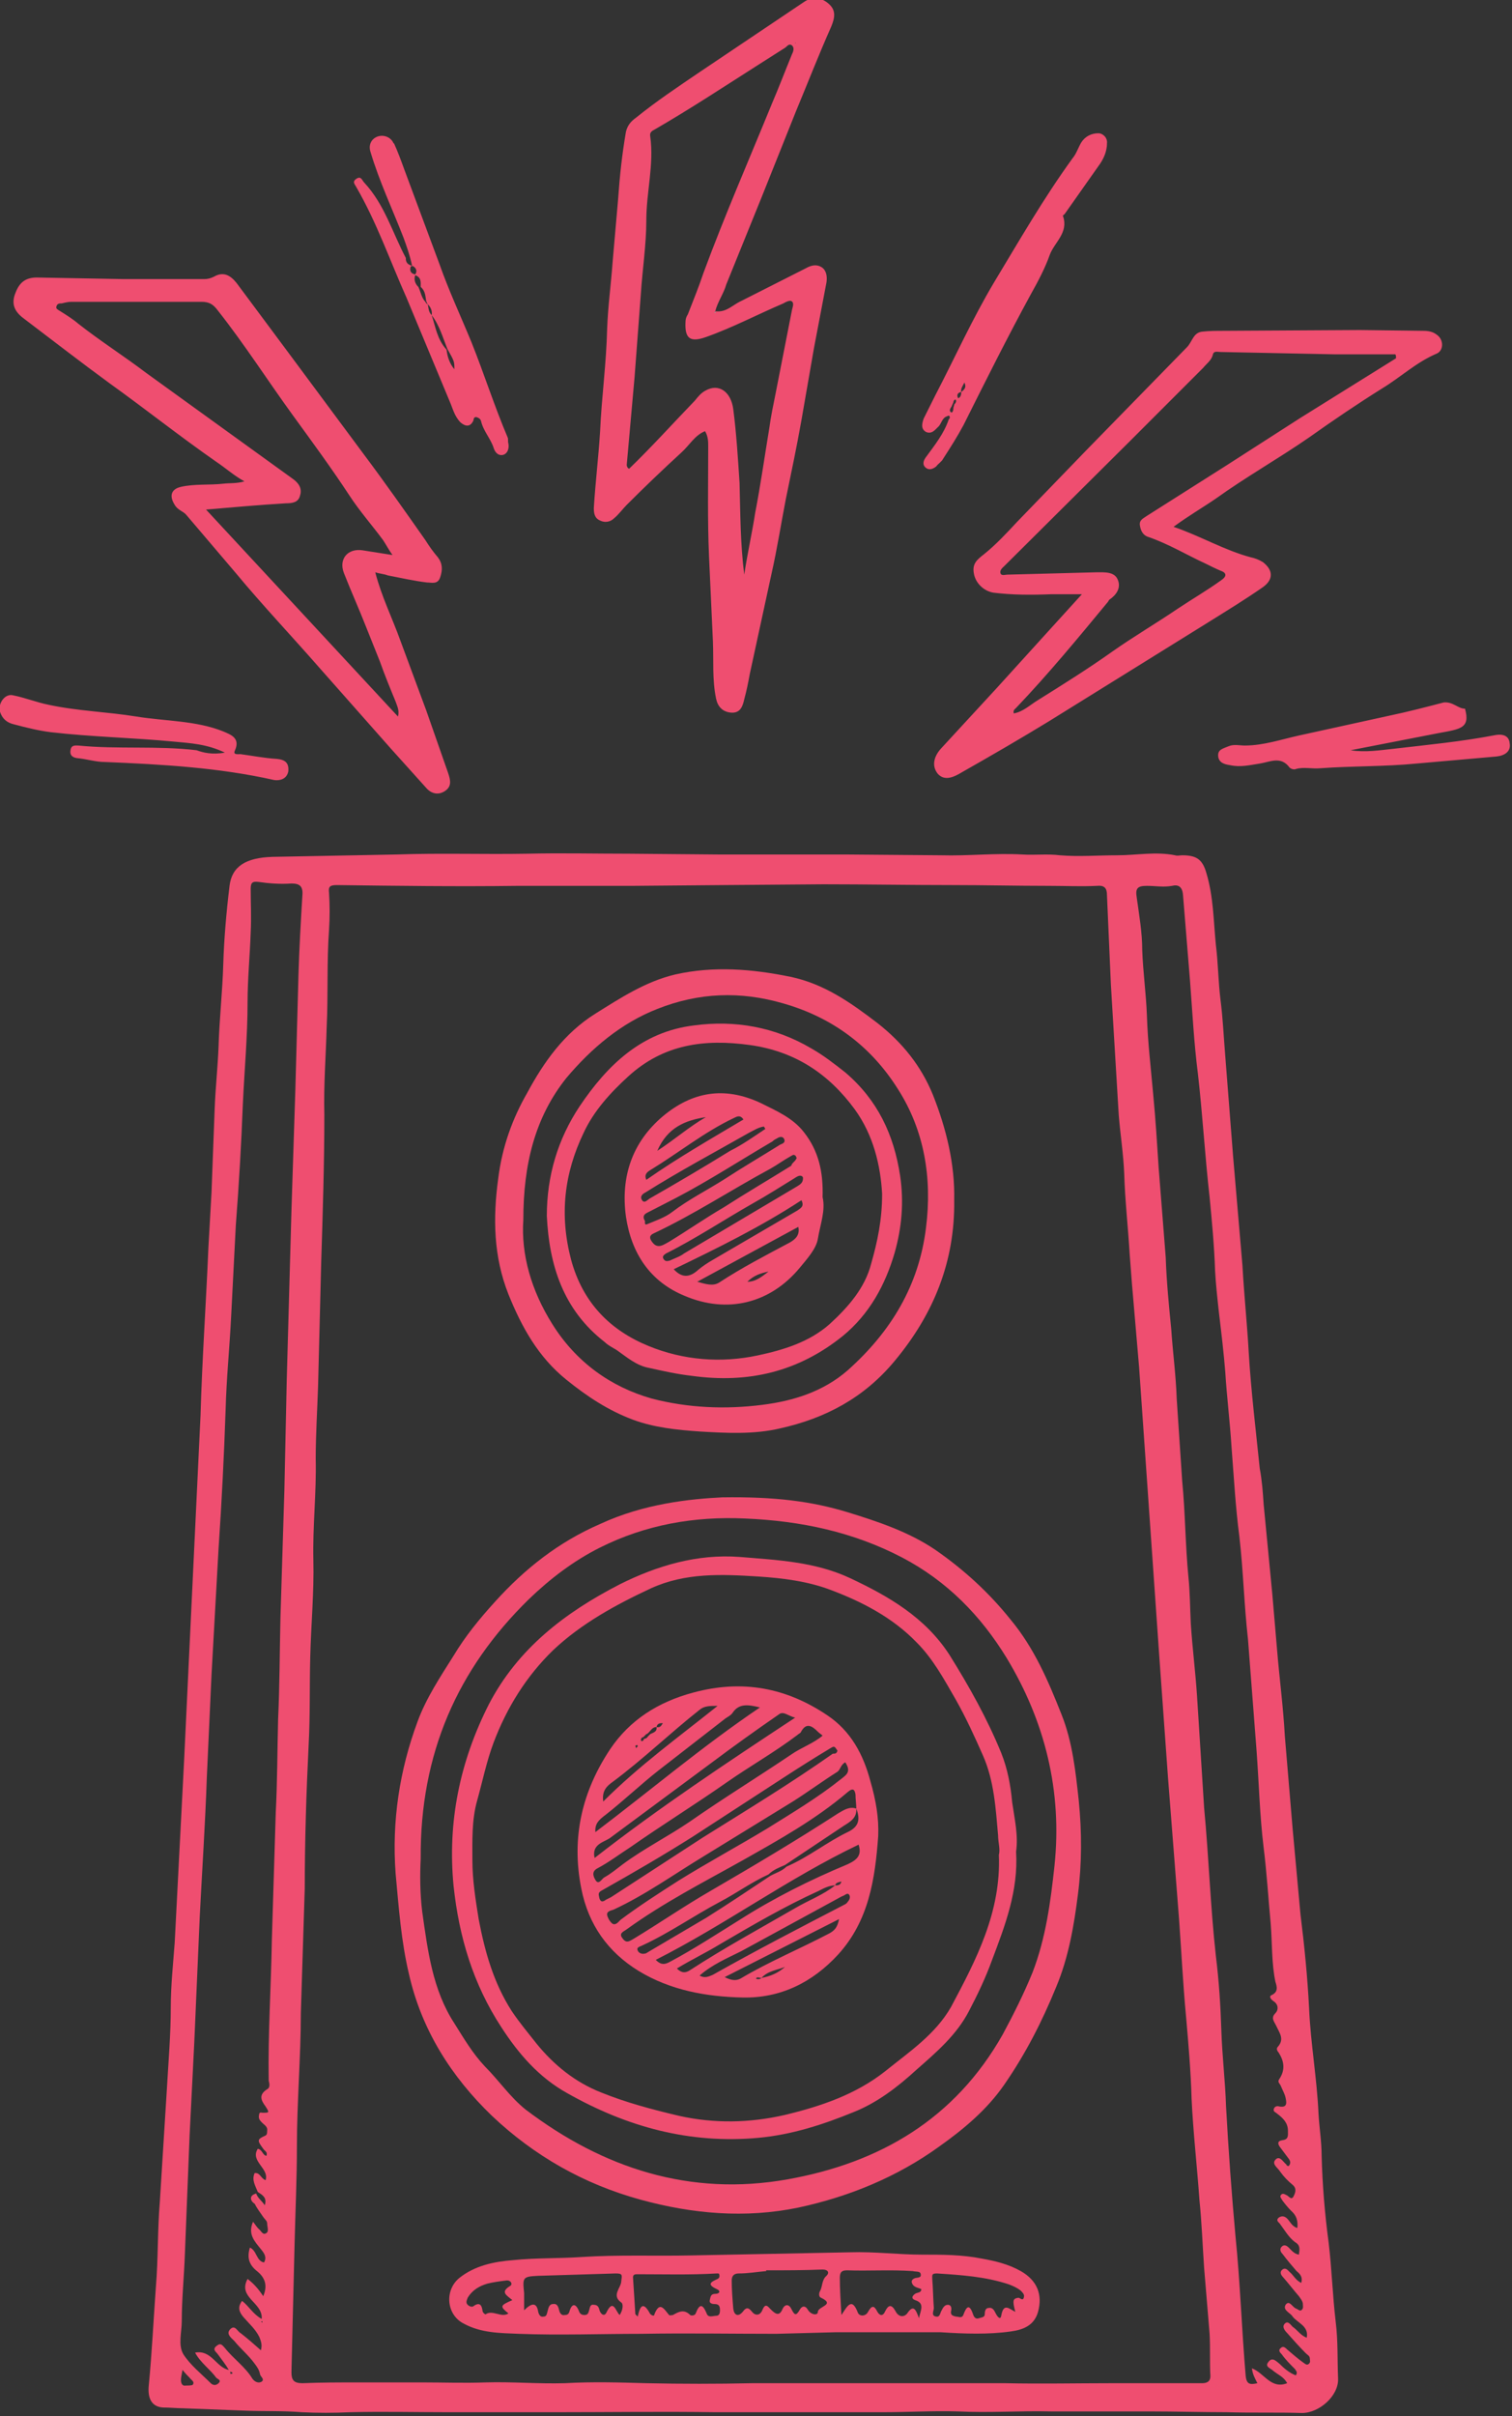 <svg version="1.1" id="Warstwa_1" xmlns="http://www.w3.org/2000/svg" x="0" y="0" viewBox="0 0 193 308.2" xml:space="preserve"><rect x="0" y="0" width="193" height="308.2" fill="#333333" stroke="none"/><style>.st0{fill:#ef4e70}</style><path class="st0" d="m161.3 191.9 1.1 11.4.6 7c.3 3.7.8 7.4 1 11.1l1 11.9 1 10.9c.5 4 .9 8 1.1 12 .2 4.5 1 8.9 1.2 13.4.1 1.8.4 3.6.4 5.4.1 3.7.4 7.4.9 11.1.4 3.4.5 6.7.9 10.1.3 2.4.2 4.8.3 7.2.1 2.2-2.4 4.4-4.6 4.4-3.2-.1-6.4 0-9.6-.1-3.3 0-6.5-.1-9.8-.1h-12.6c-4-.1-7.9.2-11.9 0-3.2-.1-6.4.1-9.6.1H91.3c-6.8-.1-13.6 0-20.4 0H57.3c-4.2 0-8.4-.1-12.6 0-2.1.1-4.2.1-6.2 0-2.4-.2-4.8-.1-7.2-.2l-7.9-.3c-.8 0-1.7-.1-2.6-.1-1.4-.1-2-1.1-1.8-2.9.4-4.2.6-8.4.9-12.5.3-3.6.2-7.2.5-10.8l.9-14.4c.2-3.5.5-7 .5-10.5 0-2.7.3-5.5.5-8.2l1.2-23.2 2.1-44.1c.2-7.1.7-14.2 1-21.3l.4-7.1.4-10.6c.1-2.7.4-5.4.5-8 .1-3.5.5-7 .6-10.5.1-3.3.4-6.7.8-10 .3-2.5 2.1-3.6 5.5-3.7l15.8-.3c5.6-.2 11.1 0 16.7-.1 4.3-.1 8.7 0 13 0l11.4.1h16.2l12.2.1c3.5.1 7-.3 10.4-.1 1.6.1 3.2-.1 4.8.1 2.4.2 4.9 0 7.3 0 2.5 0 4.9-.5 7.4 0 .3.1.6 0 .9 0 1.8 0 2.6.5 3.1 2.3.9 3 .9 6.1 1.2 9.1.3 2.4.3 4.7.6 7.1.3 2.3.4 4.7.6 7.1l1 12.8 1.2 14c.2 3.7.6 7.4.8 11.1.3 4.9.9 9.8 1.4 14.7.3 1.6.4 3.1.5 4.6zM32.7 279.8c.2.6.7.9 1.1 1.5.3-1-.3-1.3-.9-1.7-.3-.8-.8-1.5-.4-2.4.7-.1.8.7 1.4.9.5-1.5-2-2.4-1-4 .6.1.6.8 1.1.9.2-.5-.2-.6-.4-.9-.8-1.1-.8-1.2.3-1.7.2-.1.2-.4.2-.6.1-.6-.5-.8-.8-1.2-.3-.3-.3-.6-.2-1 .1-.2.3-.1.4-.1.9 0 .9 0 .4-.8-.6-.8-.9-1.5.2-2.2.4-.2.3-.7.2-1.1-.1-6 .3-11.9.4-17.9l.5-16.3c.2-3.9.2-7.9.3-11.9.2-4.3.2-8.7.3-13l.5-16.2.3-14 .6-21.6.5-15.5.4-14.7c.1-3.4.3-6.8.5-10.1.1-1.2-.4-1.5-1.4-1.5-1.4.1-2.8 0-4.2-.2-.8-.1-1 .1-1 .9 0 1.8.1 3.7 0 5.5-.1 3-.4 6-.4 9 0 4.3-.4 8.6-.6 12.9-.2 5.2-.5 10.3-.9 15.5l-.6 11.7c-.2 4-.6 7.9-.7 11.8-.2 5.9-.5 11.8-.9 17.7l-.9 16.1-.6 13.1c-.2 5.9-.6 11.8-.9 17.7l-.7 16.1-.6 11.9-.6 15.1c-.1 2.9-.4 5.7-.4 8.6 0 1.4-.5 3 .2 4.2.9 1.4 2.3 2.5 3.5 3.7.3.3.7.3 1 0 .4-.4-.1-.5-.3-.7-.8-1.1-2-1.9-2.7-3.2 2.1-.4 2.7 1.9 4.3 2.2-.4-.7-.9-1.3-1.4-2-.2-.3-.8-.6-.1-1.1.5-.4.7 0 1 .3 1.1 1.4 2.6 2.4 3.5 3.9.2.3.7.7 1.2.4.4-.3-.1-.6-.2-.9-.1-.6-.4-1-.7-1.4-.8-1.1-1.8-1.9-2.6-2.9-.4-.4-1.1-.9-.5-1.5s.9.3 1.3.5c.9.7 1.7 1.4 2.6 2.2.2-.7 0-1.2-.2-1.7-.5-1-1.3-1.7-2-2.5-.6-.7-.8-1.3-.2-2.1.9.7 1.4 1.7 2.5 2.3.2-2.1-3.1-2.7-1.8-5.1.8.6 1.4 1.3 2 2.2.6-1.4.2-2.4-.8-3.2-1-.8-1.3-1.7-.9-3 .9.4.8 1.7 1.8 1.9.4-.7 0-1.2-.4-1.7-.8-1-1.7-1.9-1-3.5.3.4.5.7.7.9.3.2.5.8.9.6.5-.2.2-.8.2-1.3 0-.3-.3-.5-.5-.8-.4-.6-.8-1.1-1.1-1.7-.4-.2-.9-1 .2-1.3zm111.8-115.9-.3-3.9c-.2-3.4-.6-6.9-.7-10.3-.1-2.5-.5-5-.7-7.5l-1-16.6-.5-11.4c0-.9-.3-1.3-1.3-1.2-2 .1-4 0-6.1 0-4.1 0-8.3-.1-12.4-.1-5.5 0-10.9-.1-16.4-.1l-12.7.1-11.6.1H66.1c-7.7.1-15.4 0-23.1-.1-.9 0-1.1.2-1 1 .1 1.6.1 3.1 0 4.7-.3 4.1-.1 8.3-.3 12.4-.1 3.7-.4 7.4-.3 11.2 0 6.3-.2 12.5-.4 18.8l-.4 15.8c-.1 3.1-.3 6.2-.3 9.3.1 4.3-.4 8.6-.3 12.9.1 4.1-.3 8.3-.4 12.4-.1 3.7 0 7.4-.2 11.1-.3 6.1-.5 12.3-.5 18.4l-.5 15.9c0 5.6-.5 11.3-.5 16.9 0 4.2-.2 8.4-.3 12.6l-.4 16.3c0 1 .3 1.4 1.4 1.4 2.4-.1 4.8-.1 7.2-.1h8.1c2.7 0 5.4.1 8.1 0 3.4-.1 6.7.2 10.1.1 3.5-.2 6.9-.1 10.4 0 4.5.1 9 .1 13.5 0h32.3c4.5.1 9.1 0 13.6 0h11.5c.5 0 1.1-.1 1.1-.9-.1-1.8 0-3.6-.1-5.4l-.7-8.4c-.2-2.9-.3-5.8-.6-8.7-.3-4.3-.8-8.6-1-12.9-.1-3.5-.4-7-.7-10.4-.4-4.2-.6-8.4-.9-12.5l-1.4-17.9-1.1-15.3-2.6-37.2-.9-10.5zm20 112.4c.4-.5.1-.8-.2-1.2l-.9-1.2c-.3-.4-.4-.8.3-.9.8-.1.7-.6.7-1.2 0-1-.6-1.6-1.4-2.2-.2-.2-.5-.2-.4-.6.1-.3.4-.4.7-.3 1.1.2.9-.6.8-1.1s-.4-1-.6-1.5c-.1-.3-.5-.5-.2-.9.8-1.2.6-2.3-.1-3.4-.2-.2-.3-.5-.1-.7.9-1 .2-1.8-.2-2.7-.3-.6-.7-1-.1-1.6.4-.4.4-1.1-.2-1.5-.3-.2-.7-.6-.3-.8.9-.4.7-1.1.5-1.7-.5-2.4-.4-4.9-.6-7.4-.3-3.2-.5-6.5-.9-9.7-.5-4.1-.6-8.2-.9-12.3l-1.1-14.3c-.5-4.4-.6-8.8-1.1-13.1-.5-3.8-.7-7.6-1-11.4-.2-3.2-.6-6.4-.8-9.6-.2-2.5-.5-5-.8-7.5-.2-1.8-.4-3.6-.5-5.4-.1-3.1-.4-6.3-.7-9.4-.6-5.3-.9-10.6-1.5-15.8-.5-3.9-.7-7.9-1-11.8l-.9-11c-.1-1-.6-1.3-1.4-1.1-1.1.2-2.1 0-3.2 0-1.2 0-1.5.3-1.3 1.5.3 2.2.7 4.4.7 6.7.1 2.8.5 5.6.6 8.4.1 3.3.5 6.6.8 10 .3 3.1.5 6.3.7 9.4l.9 11.4c.1 3 .4 6.1.7 9.1.2 3 .6 5.9.7 8.9l.7 10.5c.4 4.1.4 8.2.8 12.3.2 1.9.2 3.9.3 5.9.2 3.1.6 6.2.8 9.3l.9 14.2c.6 6.3.8 12.6 1.5 18.9.4 3.2.6 6.4.7 9.5.1 3.2.5 6.5.6 9.7.3 5.5.7 11 1.2 16.5.6 5.9.8 11.9 1.3 17.8.1 1.2.6 1.2 1.5 1-.3-.6-.6-1.1-.7-1.9 1.6.6 2.4 2.7 4.5 1.9-.4-.8-1.2-1.1-1.8-1.6-.3-.3-1.1-.5-.6-1.1.5-.7 1-.1 1.4.2.6.6 1.3 1.2 2.1 1.5.3-.4 0-.6-.1-.8-.6-.6-1.2-1.2-1.7-1.9-.2-.2-.5-.5-.1-.8.3-.3.6 0 .8.2.7.6 1.4 1.2 2.1 1.7.2.1.4.4.7.1.2-.2.1-.4.1-.6 0-.4-.3-.5-.5-.7-.8-.8-1.6-1.7-2.4-2.6-.3-.3-.7-.8-.3-1.2s.7.1 1 .4c.6.4 1 1.1 1.8 1.4.3-1.5-1.2-1.9-1.8-2.7-.3-.5-1.3-.8-.9-1.5.5-.7.9.4 1.4.5.2.1.5.4.7.1.2-.2.1-.5.1-.8-.1-.4-.3-.6-.5-.9-.7-.8-1.3-1.6-2-2.4-.3-.3-.5-.7-.1-1s.7.1.9.3c.5.4.8 1.1 1.5 1.4.2-.7-.1-1.1-.6-1.5-.6-.7-1.2-1.4-1.8-2.2-.3-.3-.4-.7 0-1 .3-.2.6 0 .8.2.4.4.7.8 1.3.9.1-.7.2-1.2-.5-1.6-.8-.6-1.3-1.5-1.9-2.3-.1-.2-.6-.4-.2-.8.4-.3.8-.2 1.1.1.4.4.6 1 1.3 1.2.1-.9-.1-1.6-.8-2.2-.4-.4-.8-.9-1.1-1.3-.1-.2-.4-.5-.2-.7.2-.3.5-.1.7 0 .3.1.6.7.9.2.2-.4.5-1-.1-1.5s-1.1-1-1.6-1.7c-.3-.5-1.2-1-.5-1.6.5-.4.9.4 1.3.7 0 .1.1.2.3.2zm-141.2 26c-.1.6-.2.9-.2 1.3 0 .3.1.8.6.7.3 0 .8 0 .9-.1.3-.4-.2-.6-.4-.9-.3-.3-.5-.5-.9-1zm6.3.5c.1-.1.1-.1 0-.2-.1 0-.2-.1-.2-.1v.3h.2zm3.9-6.7c-.2 0-.2.1-.1.1.1.1.1.1.1-.1 0 .1 0 .1 0 0zM91.3 39.7c1.4.2 2.2-.8 3.3-1.3l8.3-4.2c.7-.4 1.4-.5 2-.1s.7 1.2.6 1.9l-1.6 8.4-1.6 9.2c-.6 3.4-1.3 6.7-2 10.1-.6 3.1-1.1 6.3-1.8 9.4L95.7 86c-.2 1.1-.4 2.1-.7 3.2-.2.9-.5 1.8-1.7 1.7-1.1-.1-1.7-.8-1.9-1.8-.5-2.4-.3-4.8-.4-7.3l-.5-10.9c-.2-4.6-.1-9.3-.1-13.9 0-.7 0-1.3-.4-2-1.3.5-2 1.8-3 2.7-2.4 2.2-4.7 4.4-7 6.7-.5.5-1 1.2-1.6 1.7-.5.5-1.2.6-1.8.3-.7-.3-.8-.9-.8-1.6.2-3.3.6-6.5.8-9.8.2-4.4.8-8.7.9-13.1.1-2.8.5-5.7.7-8.5l.7-8c.2-2.9.5-5.7 1-8.6.2-.8.6-1.3 1.3-1.8 2.6-2.1 5.3-3.9 8.1-5.8l13.4-9c1.1-.7 2.2-.5 3.1.3s.8 1.7.3 2.9c-1.6 3.6-3 7.2-4.5 10.8l-4.4 11-4.5 11.1c-.3 1.1-1.1 2.2-1.4 3.4 0 .1-.1.1-.1.2h.1c.1-.1 0-.2 0-.2zM95 73.3c.4-2.7 1-5.3 1.4-7.9.7-3.6 1.2-7.2 1.8-10.8.2-1.5.5-2.9.8-4.4l2.1-10.7c.1-.4.3-.9-.1-1.1-.2-.1-.7.1-1 .3-3.3 1.4-6.5 3.1-9.9 4.3-2 .7-2.7.2-2.6-1.9 0-.4.1-.7.3-1 .7-1.8 1.4-3.5 2-5.3 2.7-7.3 5.8-14.4 8.7-21.5.9-2.1 1.7-4.2 2.6-6.4.2-.4.3-.8 0-1.1-.4-.3-.6.1-.9.3l-3.3 2.1c-4.4 2.8-8.8 5.7-13.3 8.3-.4.2-.7.4-.6.9.5 3.6-.5 7.1-.5 10.7 0 3.1-.5 6.3-.7 9.4L81 48.1l-1 11.2c0 .2.1.4.3.5 2.9-2.8 5.6-5.8 8.4-8.7.4-.5.8-1 1.4-1.3 1.6-.9 3.2.1 3.5 2.4.4 3.1.6 6.3.8 9.4.1 3.8.1 7.8.6 11.7zm6.5-67.9s0 .1 0 0c0 .2.1.2 0 0 .1.1.1 0 0 0zM47.9 73c.8 3.1 2.2 5.9 3.2 8.7l3.3 8.9 2.8 8c.3.9.5 1.7-.4 2.3s-1.8.3-2.4-.4l-4.5-5-9.2-10.4c-3.5-4-7.2-7.9-10.6-12l-6.3-7.4c-.4-.5-1.1-.6-1.5-1.3-.7-1.1-.5-2 .8-2.3 1.8-.4 3.6-.2 5.4-.4.8-.1 1.7 0 2.7-.3-1.3-.7-2.4-1.7-3.6-2.5-4.6-3.2-9-6.7-13.6-10-3.7-2.7-7.3-5.5-11-8.3-1.2-.9-1.6-1.9-1-3.3.5-1.3 1.3-1.9 2.7-1.9l11.1.2h10.3c.4 0 .8-.1 1.2-.3 1.2-.7 2.1-.2 2.9.8l6.4 8.6 9.8 13.2c2.7 3.6 5.3 7.3 7.9 11 .5.8 1 1.5 1.6 2.2.6.8.6 1.6.3 2.5-.3 1-1.1.7-1.7.7-1.7-.2-3.4-.6-5-.9-.5-.2-1-.2-1.6-.4zm2.2-2.2c-.5-.7-.8-1.3-1.2-1.9-1.4-1.9-3-3.7-4.3-5.7-2.3-3.5-4.8-6.9-7.2-10.2-3.2-4.4-6.2-9.1-9.6-13.4-.6-.8-1.1-1.1-2.1-1.1H9.1c-.4 0-.8.1-1.2.2-.3 0-.6 0-.7.4-.1.3.2.4.5.6.8.5 1.6 1 2.3 1.6 2.8 2.2 5.8 4.1 8.7 6.3l18.7 13.5c.7.5 1.2 1.2.9 2.1-.2.9-1 1-1.8 1-3.3.2-6.7.5-10.2.8l24.5 26.4c.2-.8-.1-1.3-.3-1.9-.7-1.7-1.4-3.4-2-5.1l-1.8-4.5c-.9-2.3-1.9-4.5-2.8-6.8-.7-1.8.5-3.2 2.4-2.9l3.8.6zm99.7-3.6c3.5 1.2 6.5 3 9.9 3.9.5.1 1 .3 1.5.6 1.3 1 1.4 2.2 0 3.2-2.3 1.6-4.6 3-7 4.5L133.9 92c-3.6 2.2-7.4 4.4-11.1 6.5-1 .6-2.2 1.2-3.1.2-.8-1-.5-2.2.4-3.2l7.1-7.7 6.9-7.6 4-4.4h-3.9c-2.5.1-5 .1-7.4-.2-1.2-.2-2.3-1.2-2.5-2.5-.2-1.2.4-1.7 1.3-2.4 1.5-1.2 2.9-2.7 4.2-4.1l8.8-9.1 12.9-13.2c.7-.7.8-1.9 2-2 .9-.1 1.8-.1 2.7-.1l17.4-.1 8.1.1c.6 0 1.2.1 1.7.5.9.6.9 2 0 2.4-2.6 1.1-4.6 3-6.9 4.4-3.2 2-6.3 4.1-9.4 6.3-3.9 2.7-8 5-11.9 7.8-1.6 1.1-3.5 2.2-5.4 3.6zm28.4-21.5c0-.2 0-.4-.1-.5h-7.6l-14.7-.3c-.4 0-.9-.2-1 .4-.2.7-.8 1.1-1.2 1.6l-9.3 9.3-16.1 16c-.2.2-.6.5-.5.9s.6.2.9.2L140 73c1 0 2.3-.1 2.7 1 .4 1-.2 1.9-1.1 2.5-.1.1-.1.2-.2.3-3.8 4.6-7.6 9.2-11.7 13.5-.2.2-.4.3-.3.7 1.2-.2 2.1-1.1 3.1-1.7 3.2-2 6.4-4 9.5-6.2 2.7-1.9 5.6-3.6 8.4-5.5 1.8-1.2 3.7-2.3 5.5-3.6.6-.4.8-.9-.1-1.2-.7-.3-1.3-.6-1.9-.9-2.4-1.1-4.7-2.5-7.3-3.4-.7-.2-1-.8-1.1-1.5s.5-.9.9-1.2l10.1-6.4 9.5-6.1 12.2-7.6zM52.6 33.9c-.3-1.4-.7-2.5-1.1-3.6-1.4-3.6-3.1-7.2-4.2-10.9-.3-.9.1-1.6.7-1.9.8-.4 1.8-.1 2.2.7 0 0 0 .1.1.1.5 1.1.9 2.2 1.3 3.3l4.5 12.1c1.2 3.4 2.7 6.6 4.1 10 1.6 4 2.9 8.1 4.6 12.1.1.2 0 .5.1.8.1.6-.1 1.2-.6 1.4-.6.2-1.1-.2-1.3-.9-.4-1.2-1.3-2.1-1.6-3.4-.1-.3-.3-.4-.6-.5-.4 0-.3.3-.4.5-.4.8-1 .7-1.6.2-.8-.8-1-1.8-1.4-2.7L51.9 38c-2.1-4.7-3.8-9.6-6.4-14.1-.2-.4-.6-.7 0-1.1s.7.2 1 .5c2.6 2.8 3.6 6.4 5.3 9.6 0 .3 0 .8.8 1zm2 4.9c-.1-.1-.1-.2-.2-.4-.1-.6-.1-1.3-.7-1.8 0-.6.1-1.2-.7-1.5-.2.6 0 1.1.4 1.5.3.6.4 1.4.9 1.9.1.2.2.3.3.3.1.5.1 1 .5 1.4.5 1.5.7 3.1 1.9 4.4.1.9.4 1.8 1 2.5 0-1 0-1-.9-2.6-.6-1.5-1-3-2-4.3.1-.5-.1-1-.5-1.4zM53 35c.3-.4.1-.8-.2-1-.1-.1-.4-.1-.4.1-.1.4 0 .8.6.9zm67.9 18.1c-.7.2-.7 1-1.2 1.4-.4.4-.8.9-1.5.6-.7-.4-.5-1.1-.3-1.7l1.5-3c2.5-4.8 4.7-9.7 7.5-14.4 3.2-5.3 6.3-10.7 10-15.8.5-.6.7-1.3 1.1-2 .5-.8 1.3-1.2 2.2-1.2.6 0 1.2.6 1.1 1.3 0 1.1-.5 2.1-1.1 2.9l-4.3 6.1c-.1.1-.3.2-.2.3.7 2.1-1.1 3.3-1.7 4.9-.6 1.7-1.5 3.4-2.4 5-3 5.5-5.8 11.1-8.6 16.7-.8 1.5-1.7 2.9-2.6 4.3-.2.4-.6.6-.9 1-.5.4-1 .5-1.4.1s-.2-.9.1-1.3c1.1-1.5 2.3-3 2.9-4.8.1-.1.2-.2.1-.4 0-.1-.2-.1-.3 0zm.6-1.3c-.2.3-.4.6-.1.8.2.1.3-.3.3-.6 0-.1.1-.2.1-.4.2-.2.3-.4.2-.6-.1-.1-.3.1-.3.3-.1.3-.2.4-.2.5zm1.2-1.8c.4-.3.7-.6.4-1.2-.2.4-.5.8-.4 1.2-.5.1-.6.4-.4.8.3-.1.4-.4.4-.8zm-94 46c-2.3-1.1-4.4-1.2-6.5-1.4-5.2-.5-10.5-.6-15.7-1.2-1.6-.2-3.2-.6-4.7-1-.9-.2-1.5-.7-1.8-1.6-.3-1 .6-2.4 1.7-2.1 1.5.3 3 .9 4.5 1.2 3.7.8 7.5.9 11.2 1.5s7.6.5 11.1 1.9c.9.4 2.2.8 1.5 2.4-.3.6.3.5.7.5 1.5.2 3 .5 4.6.6 1.1.1 1.6.5 1.5 1.6-.2 1-1.1 1.2-1.8 1.1-7.1-1.6-14.4-2-21.6-2.3-1.2 0-2.4-.4-3.6-.5-.6-.1-.9-.4-.8-1 .1-.7.6-.6 1-.6 5 .5 10.1 0 15.1.6.8.3 2 .6 3.6.3zM187 90.4c.7 2.5-.6 2.6-3.3 3.1l-11.3 2.2c1.9.3 3.7 0 5.6-.2 4.3-.5 8.5-.9 12.7-1.7.9-.2 1.9-.1 2 1 .2 1.1-.7 1.6-1.7 1.7l-10.2.9c-4.1.4-8.2.3-12.3.6-1 .1-2.1-.2-3.1.1-.2.1-.6 0-.8-.2-1.1-1.5-2.5-.7-3.8-.5s-2.5.5-3.8.2c-.7-.1-1.4-.3-1.5-1.1-.1-.9.6-1 1.3-1.3s1.4-.1 2.1-.1c2.4 0 4.7-.8 7-1.3l11.4-2.5c2.4-.5 4.7-1.1 7-1.7 1.2-.1 1.8.8 2.7.8zm0 0z"/><path d="M91.3 39.7v.2h-.1c.1-.1.1-.2.1-.2z" fill="#fefefe"/><path class="st0" d="M92.2 191c6.7-.1 11.4.5 16 1.9 3.9 1.2 7.8 2.5 11.2 4.8 3.6 2.5 6.8 5.4 9.6 8.9 3 3.6 4.8 7.8 6.5 12.1 1.4 3.5 1.8 7.3 2.2 11 .4 4 .4 8-.1 11.9-.5 4-1.2 8.1-2.8 11.9-1.8 4.4-3.9 8.5-6.6 12.4-2.2 3.2-5.2 5.7-8.3 7.9-5.4 3.9-11.5 6.4-18 7.8-6.8 1.4-13.5.8-20.1-1-7.3-2-13.6-5.6-19-10.7-5.2-5-9-11-10.6-18.1-1-4.2-1.3-8.5-1.7-12.8-.5-6.7.5-13.2 2.8-19.4 1.1-3 2.9-5.7 4.6-8.4 1.5-2.5 3.3-4.7 5.3-6.9 3.8-4.2 8.1-7.6 13.4-9.9 5.6-2.6 11.5-3.2 15.6-3.4zm-38.5 46.1c-.1 2-.1 4.4.2 6.8.7 4.9 1.3 9.9 4.1 14.2 1.2 1.9 2.3 3.8 3.9 5.5 1.8 1.8 3.2 3.9 5.2 5.5 9.9 7.5 21 11.1 33.4 8.9 11.8-2.1 21.4-7.7 27.5-18.5 1.4-2.6 2.7-5.2 3.8-7.9 1.7-4.4 2.3-9 2.8-13.6 1-9.5-1.2-18.4-6.1-26.5-3.3-5.4-7.6-9.8-13.3-12.8-6.3-3.3-13-4.7-20.1-5-6.5-.3-12.7.8-18.5 3.7-3.4 1.7-6.4 4-9.1 6.6-9.1 8.9-13.9 19.7-13.8 33.1zm68.1-84c.1 7.8-2.6 14.5-7.6 20.5-3.9 4.7-8.8 7.3-14.6 8.6-3.4.8-6.9.6-10.3.4-2.9-.2-5.8-.5-8.5-1.5-3.2-1.2-5.9-3-8.5-5.1-3.6-2.9-5.7-6.7-7.4-10.9-1.9-4.8-2-9.7-1.3-14.8.5-4 1.8-7.6 3.7-10.9 2.1-3.9 4.7-7.6 8.7-10.1 3.2-2 6.4-4.1 10.2-5 4.9-1.1 9.8-.7 14.7.3 4.3.9 7.7 3.3 11.1 5.9 3.2 2.5 5.6 5.5 7.1 9.2 1.7 4.3 2.8 8.8 2.7 13.4zm-55 2.5c-.3 4.4 1 9 3.7 13.3 3 4.8 7.4 8 12.7 9.5 4.6 1.2 9.4 1.4 14.1.8 4-.5 7.8-1.7 10.9-4.4 5.5-4.9 9.1-10.8 10-18.2.8-6.3-.2-12.4-3.6-17.7-3.4-5.4-8.3-9.1-14.6-10.9-5.5-1.6-10.8-1.4-16.1.7-4.6 1.8-8.4 5-11.6 8.8-4 5-5.5 11-5.5 18.1zm53.3 141.9h-13.5l-7.5.2c-5.7 0-11.4-.1-17.2 0-5.2 0-10.5.2-15.7 0-2.4-.1-4.8-.1-7-1.3-2.2-1.1-2.5-4.2-.6-5.8 2-1.6 4.4-2.1 6.9-2.3 2.9-.3 5.9-.2 8.8-.4 4.6-.3 9.3-.1 13.9-.2l20.3-.4c3.1-.1 6.2.3 9.2.3 2.6 0 5.1 0 7.6.5 1.7.3 3.4.7 5 1.6 2.1 1.2 2.8 3 2.2 5.2-.5 1.8-2 2.3-3.5 2.5-2.8.4-5.9.3-8.9.1zm-22.3-7.9v.1c-1.2.1-2.3.3-3.5.3-.7 0-.9.4-.9.9 0 1.2.1 2.4.2 3.6.1.8.6 1.1 1.2.4.5-.7.8-.5 1.2 0s1 .5 1.3-.2c.4-1 .7-.5 1.1-.1.6.6 1.1.9 1.5-.1.3-.6.8-.6 1.1 0 .4.8.6 1 1.1.1.3-.5.7-.5 1 0 .4.7 1.3.8 1.3.3 0-.7 2.3-.9.4-1.8-.3-.1-.3-.6-.1-.9.3-.6.2-1.4.8-1.9.4-.4.2-.8-.5-.8-2.4.1-4.8.1-7.2.1zm-30.9 5.1c.9-.9 1.6-1.1 1.8.2.1.4.3.7.7.6.4 0 .4-.4.5-.7.1-.4.2-.9.7-.9.6-.1.7.5.8.9.1.3.3.6.7.5.3 0 .5-.1.6-.5.3-1 .8-1 1.2 0 .1.3.3.5.7.5s.5-.2.6-.6c.1-.3.1-.8.6-.7.4 0 .6.2.7.6.1.5.6 1 .9.4.9-1.9 1.2-.1 1.7.3.4-.6.5-1.4.2-1.6-1.3-.9 0-1.9 0-2.7.1-.8.2-1-.7-1l-9.9.3c-2 .1-2 .2-1.8 2.2v2.2zm40.5.6c.7-1 1.3-2.4 2.1-.3.2.5 1 .5 1.3-.1.5-.9.8-.8 1.2 0 .3.5.7.6 1-.1.4-.8.8-.9 1.3 0 .4.8 1.1.8 1.5.3.8-1.2 1.1-.5 1.5.6.2-1 .8-1.9-.5-2.3-.5-.2-.4-.5 0-.8.3-.2.8-.1.8-.6-.4-.2-1-.2-1.2-.8-.1-.3.1-.5.4-.6s.9 0 .7-.6c-.1-.3-.6-.2-1-.3-2.8-.2-5.6 0-8.4-.1-.8 0-.9.4-.9 1 0 1.4.1 2.9.2 4.7zm-26.3-.1.3.3c.3-1.4.7-1.9 1.5-.5.1.3.6.5.6.3.7-1.9 1.3-.7 1.9 0 .1.1.4 0 .5 0 .7-.4 1.4-.8 2.2 0 .1.1.6.1.7-.2.5-1.3.9-1.2 1.4 0 .2.6.8.3 1.2.3s.5-.3.5-.7c0-.5-.1-.8-.7-.8-.3 0-.7-.1-.6-.5s.1-.8.7-.8.7-.4.2-.6c-1.3-.6-.8-.9.1-1.3.2-.1.3-.3.2-.6 0-.1-.1-.1-.3-.1-3.4.2-6.8.1-10.1.1-.3 0-.6 0-.6.4l.3 4.7zm48.5-.3c-.4-1.5-.3-1.7.4-1.8.2 0 .6.5.7-.1.1-.3-.2-.6-.4-.8-.5-.4-1-.6-1.5-.8-3-1-6.1-1.2-9.2-1.4-.7 0-.6.2-.6.7.1 1.2.1 2.4.2 3.7 0 .4-.4 1 .3 1.1.5.1.5-.5.7-.8.2-.4.4-.7.8-.7s.5.4.4.8c-.1.5.2.6.6.7.4 0 .8.3 1-.3.3-.8.7-1.5 1.2 0 .1.3.3.7.8.5.3-.1.7-.1.7-.5s.1-.8.5-.8c.5-.1.7.3.9.7s.6.9.7.3c.3-1.7 1-.9 1.8-.5zm-64.2-1.5c-.7-.6-1.6-1-.3-1.8.4-.2.1-.8-.5-.7-.8.1-1.6.2-2.4.4-1 .3-1.9.8-2.5 1.8-.1.3-.3.6 0 .9.2.2.5.3.7.2.8-.6 1.1-.2 1.2.6 0 .2.4.5.4.4.9-.6 2 .5 2.9-.1-1.1-.9-1.1-1 .5-1.7zm79.1-129.5s0 .1-.1.1c0 0 .1 0 .1-.1z"/><path class="st0" d="M129.7 236.2c.3 5-1.4 9.4-3.1 13.9-.8 2.2-1.8 4.3-2.9 6.4-1.6 3.1-4.2 5.3-6.7 7.5-2.4 2.2-5 4.2-8 5.4-3.9 1.6-7.9 2.9-12.2 3.3-8.8.8-16.8-1.4-24.4-5.7-3.6-2-6.2-5-8.4-8.4-3.6-5.5-5.4-11.5-6.1-18-.8-8.2.8-15.9 4.5-23.2 3.7-7.1 9.7-11.7 16.7-15.3 4.8-2.4 9.9-3.9 15.3-3.5 4.8.4 9.6.6 14.1 2.7 4.9 2.3 9.6 5 12.7 9.8 2.5 4 4.8 8.1 6.6 12.5.8 2 1.2 4.1 1.4 6.3.3 2.1.8 4.2.5 6.3zm-2.2.4c.2-.7-.1-1.6-.1-2.5-.3-3.4-.5-6.9-1.9-10.1-1.1-2.5-2.2-4.9-3.5-7.2-1.5-2.6-2.9-5.2-5-7.3-3.1-3.2-7-5.2-11-6.7-2.9-1.1-6.1-1.5-9.2-1.7-4.7-.3-9.3-.5-13.7 1.5-4.5 2.1-8.9 4.5-12.5 7.9-3.4 3.3-5.9 7.3-7.6 11.8-.9 2.4-1.4 4.9-2.1 7.4s-.6 5.1-.6 7.6.4 5 .8 7.5c.8 4.2 1.9 8.1 4.2 11.7 1 1.5 2.1 2.8 3.2 4.2 2.2 2.7 4.9 4.9 8.2 6.2 3.2 1.3 6.6 2.2 10 3 4.5 1 9 .9 13.4-.1 4.6-1.1 9.1-2.6 12.9-5.6 3.1-2.5 6.4-4.7 8.4-8.2 3.2-6 6.4-12.1 6.1-19.4zm-57.7-81.5c0-5.1 1.4-9.8 4.2-14 3.5-5.2 7.9-9.5 14.6-10.3 5.2-.7 10.3.2 14.9 2.9 1.6.9 3 2 4.4 3.1 4.1 3.5 6.2 7.9 7 13.2.5 3.4.2 6.6-.7 9.8-1.2 4.1-3.2 7.8-6.6 10.6-5.7 4.6-12.1 6.1-19.3 5.1-1.8-.2-3.6-.6-5.4-1-1.7-.3-2.9-1.4-4.2-2.3-.5-.3-1.1-.6-1.5-1-5.3-4.1-7.1-9.8-7.4-16.1zm42.8-2.8c-.2-3.6-1.1-7.5-3.5-10.8-3.3-4.5-7.6-7.4-13.4-8.2s-11-.1-15.5 4c-2.3 2.1-4.4 4.4-5.7 7.2-2.5 5.2-3.1 10.5-1.6 16.2 1.5 5.5 5 9 9.9 11 4.4 1.8 9.2 2.2 13.9 1.2 3.3-.7 6.6-1.7 9.2-4 2.4-2.2 4.5-4.6 5.3-7.7.8-2.8 1.4-5.6 1.4-8.9z"/><path class="st0" d="M112.1 234.2c-.4 5.5-1.2 10.8-5.1 15.1-3.3 3.6-7.4 5.6-12.2 5.5-4.6-.1-9.2-.9-13.3-3.4-3.9-2.4-6.4-5.9-7.3-10.5-1.3-6.5.1-12.4 3.7-17.8 2.5-3.7 6.1-6 10.6-7.2 6.3-1.7 11.9-.6 17.1 2.9 3 2 4.6 5 5.5 8.4.7 2.4 1.1 4.7 1 7zm-29.6-13-.4.4c-.2 0-.3.2-.3.4l.1.1c.2 0 .3-.2.3-.3.2 0 .4-.1.5-.3l.3-.3c.4-.2.9-.3.8-.9.4.1.6-.1.8-.5-.5 0-.7.1-.8.5-.5 0-.7.4-1 .7-.1.1-.2.2-.3.2zm14.7 31.1c1.1-.2 2.1-.6 3-1.4-1 .4-2.2.5-3 1.4-.3 0-.6-.2-.7.1.2.1.5.1.7-.1zm3.2-14.2c2.8-1.2 5.1-3.1 7.8-4.4 1.5-.7 1.6-1.7 1.1-3 0-.6-.1-1.2-.1-1.8-.1-.6-.3-.9-1-.3-4.1 3.5-8.8 6.1-13.4 8.7-5 2.8-10.1 5.4-14.8 8.8-.4.3-1.1.5-.5 1.2.5.7 1 .2 1.4 0 3.3-2 6.5-4.2 9.8-6.1 5.5-3.2 10.9-6.4 16.3-9.9.7-.4 1.4-.9 2.3-.6.1 1.2-.8 1.7-1.6 2.2l-7.5 5c-.7.3-1.5.6-2.1 1.2-2.2 1-4.1 2.4-6.2 3.5-3.4 1.8-6.5 4-10 5.6-.2.1-.7.2-.5.6.1.3.5.5.9.4.2 0 .4-.2.6-.3l7.3-4.3c2.7-1.7 5.4-3.5 8.1-5.3.7-.4 1.5-.6 2.1-1.2zm6.2 2.4c-.8 0-1.5.4-2.1.7-4.4 2-8.5 4.4-12.6 6.8-1.8 1.1-3.7 2-5.5 3.1.6.6 1.1.6 1.7.2 4.3-2.8 8.9-5.3 13.4-7.9 1.7-1 3.6-1.7 5.1-2.9.3 0 .7 0 .8-.5-.3.1-.7.1-.8.5zm-1.6-19.1c-.2-.2-.4-.3-.6-.5-.7-.7-1.5-1.3-2.2.1-.1.1-.3.2-.4.3-2.9 2.2-6.1 4-9.1 6.1-4 2.8-8.2 5.4-12.2 8.2-1.4.9-2.7 1.9-4.2 2.7-.8.4-.6 1-.3 1.5.4.7.8-.1 1.1-.3.9-.5 1.6-1.1 2.4-1.7 2.7-2 5.7-3.5 8.5-5.4 4.3-3 8.7-5.7 13-8.6 1.3-.9 2.8-1.4 4-2.4zm2.9 3.4c-.6.3-.6.9-1 1.2-1.9 1.2-3.8 2.6-5.7 3.8l-11.4 7c-3.8 2.3-7.4 4.9-11.5 6.8-.3.1-.9.2-.8.7.1.4.4.9.7 1.1.4.2.7-.2 1-.5 2.4-1.8 4.9-3.4 7.4-5 3.7-2.3 7.6-4.4 11.4-6.7 3.2-2 6.4-3.9 9.4-6.3.8-.6 1.2-1 .5-2.1zm-1-1.5c-.1-.1-.2-.3-.3-.4-.2-.2-.4 0-.6.1-2 1.2-3.9 2.4-5.9 3.7l-11.7 7.6c-3.8 2.4-7.6 4.6-11.5 6.8-.6.3-.5.5-.4 1 .2.7.6.4.9.2l.6-.3 11.7-7.6c5.6-3.5 11.2-6.9 16.6-10.7.3 0 .5 0 .6-.4zm-31 13.7c8.2-6.4 16.8-12.1 25.6-17.9-.9-.2-1.5-.9-2.1-.4-2.9 2-5.7 4-8.5 6.1l-13.1 9.7c-.8.5-2.3.8-1.9 2.5zm7.8 13c.7.7 1.2.6 1.9.2 3-1.6 5.9-3.5 8.8-5.3 4.4-2.8 9-5.1 13.8-7.1 1.3-.6 1.8-1.2 1.4-2.5-9 4.3-17 10.2-25.9 14.7zM76 233.7c7-5.3 13.6-10.9 21-15.9-1.6-.4-2.7-.5-3.5.7-.2.3-.6.5-.9.7l-8.5 6.6c-2.3 1.8-4.5 3.9-6.8 5.7-.8.6-1.4 1.1-1.3 2.2zM89.3 252c.7.4 1.2.1 1.7-.1 5.5-3.1 11.1-6 16.7-8.9.2-.1.4-.2.5-.4.2-.2.4-.6.2-.9s-.5 0-.7.1c-.3.1-.6.3-.8.4l-12.3 6.7c-1.8.9-3.7 1.7-5.3 3.1zm2.3-34.4c-1 0-1.7 0-2.3.5-3.8 3-7.2 6.3-11.1 9.2-.7.5-1.4 1.1-1.2 2.5 4.6-4.6 9.6-8.2 14.6-12.2zm15.5 27.2-14.6 7.4c.8.4 1.4.5 2 .2 3.7-2.2 7.6-3.8 11.4-5.8.7-.4 1-.8 1.2-1.8zm-25.7-22c0-.1 0-.2-.1-.2 0 0-.1 0-.2.1 0 .1.1.2.1.3.1-.1.1-.2.2-.2zm23.6-70.1c.4 1.7-.3 3.5-.6 5.3-.2 1.3-1.4 2.6-2.3 3.7-3.8 4.6-9.3 5.9-14.7 3.6-4.4-1.8-6.8-5.4-7.5-10.1-.7-5.1.8-9.5 4.7-12.8 3.7-3.1 7.8-3.9 12.5-1.7 2 1 4.1 1.9 5.5 3.7 1.9 2.4 2.5 5.1 2.4 8.3zm-3.3-5c-.1-.1-.1-.3-.2-.3-.2-.2-.4 0-.6.1-.9.5-1.7 1.1-2.6 1.6-5 2.7-9.7 5.8-14.8 8.2-.7.3-.6.7-.2 1.2.7.9 1.5.2 2.1-.1 2.3-1.4 4.6-3 7-4.4 2.8-1.8 5.7-3.5 8.6-5.3.1-.4.5-.5.7-1zm.8 2.6c0-.1 0-.2-.2-.3-.3-.1-.6.1-.9.3-1.8 1.1-3.5 2.2-5.3 3.2-3.7 2.1-7.3 4.5-11.1 6.4-.3.2-.5.4-.3.7s.4.3.8.2c.6-.3 1.3-.5 1.8-.9l14.5-8.6c.3-.2.7-.4.7-1zm-20 5.9c1.2-.5 2.4-.9 3.3-1.6 2.1-1.6 4.5-2.8 6.7-4.2 2.3-1.5 4.7-2.9 7.1-4.4.2-.1.7-.2.5-.7-.2-.4-.6-.3-.9-.1-.2.1-.4.2-.6.4-4.1 2.4-8.1 5-12.3 7.2l-3.7 1.9c-.4.2-.6.5-.3 1 .1.1-.1.5.2.5zm3.5 5.7c1 1.1 2 1.1 3.1.1.6-.5 1.2-.9 1.9-1.3l10.8-6.3c.4-.3.9-.5.5-1.3-5.2 3.4-10.7 6.1-16.3 8.8zM97.7 144c-.1-.1-.1-.2-.2-.3-.7.1-1.3.5-1.9.8-4.4 2.5-8.9 4.9-13.2 7.6-.4.2-.7.5-.5.9.3.6.7.1 1-.1 3.5-2 6.9-4 10.3-6.1 1.6-.8 3-1.8 4.5-2.8zm4.2 12.5-12.9 7c1.1.3 2 .6 2.8.1 2.9-1.9 6-3.5 9-5.1.9-.5 1.3-1.1 1.1-2zm-19.4-6c4-2.8 8.2-5.2 12.4-7.7-.4-.6-.8-.4-1.2-.2-3.8 1.8-7 4.4-10.6 6.6-.5.3-.9.6-.6 1.3zm1.4-3.7c2.3-1.5 4.1-3.1 6.2-4.3-2.6.4-4.9 1.3-6.2 4.3zm14.2 15.4c-1 .2-1.9.5-2.7 1.3 1.1 0 1.9-.7 2.7-1.3z"/></svg>
